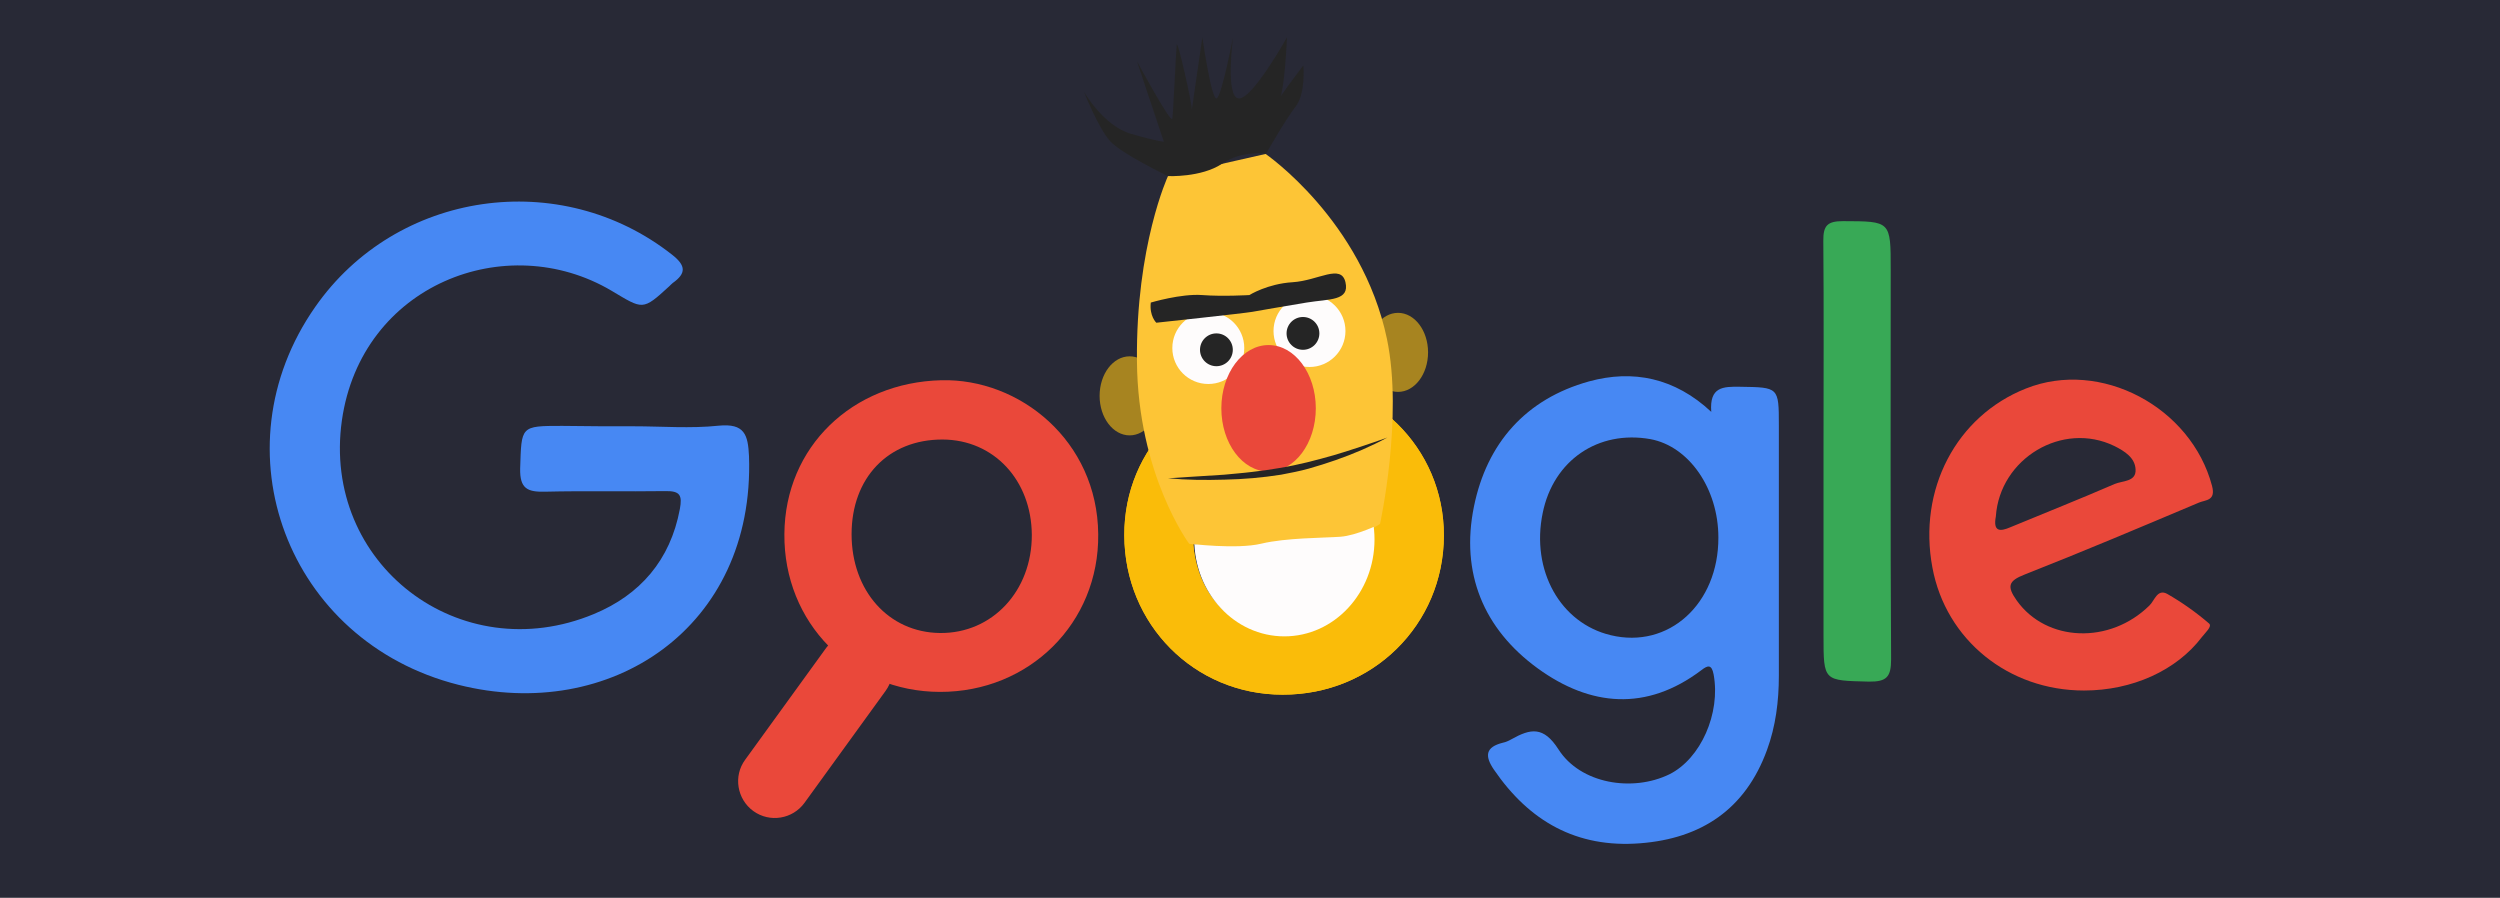 <?xml version="1.0" encoding="utf-8"?>
<!-- Generator: Adobe Illustrator 26.5.0, SVG Export Plug-In . SVG Version: 6.00 Build 0)  -->
<svg version="1.1" id="Layer_1" xmlns="http://www.w3.org/2000/svg" xmlns:xlink="http://www.w3.org/1999/xlink" x="0px" y="0px"
	 viewBox="0 0 1265 454.3" style="enable-background:new 0 0 1265 454.3;" xml:space="preserve">
<style type="text/css">
	.st0{fill:#282936;}
	.st1{display:none;}
	.st2{fill:#4788F3;}
	.st3{fill:#FABC09;}
	.st4{fill:#EA483A;}
	.st5{fill:#38A956;}
	.st6{fill:#A78420;}
	.st7{fill:#FDC536;}
	.st8{fill:#FEFCFC;}
	.st9{fill:#252525;}
	.st10{clip-path:url(#SVGID_00000143590754605429570940000004216962507783090577_);fill:#FEFCFC;}
</style>
<rect class="st0" width="1265" height="454.3"/>
<g id="IVbYNY_1_" class="st1">
</g>
<g>
	<g>
		<path class="st2" d="M320.5,215.7c14.3,0,28.9,1.2,43.1-0.3c13.2-1.3,14.9,4.6,15.4,15.5c3,86.9-70.4,135-147.1,115.6
			c-86.6-21.9-122.9-119-72.4-191.2c41.1-58.9,124.1-70.9,180.6-26.4c7,5.5,7.2,9.4,0.3,14.3c-0.7,0.5-1.2,1.2-1.7,1.6
			c-13.7,12.6-13.3,11.8-29.3,2.3c-53.3-31.5-126.6-3-136.4,65.6c-10.3,72.6,59.7,126.2,127.5,98c23.4-9.7,38.7-27.3,43.5-53.1
			c1.3-7,0.1-9.2-7.2-9.1c-20.3,0.3-40.8-0.2-61.1,0.3c-8.9,0.2-12.7-1.6-12.5-11.7c0.7-21.5,0-21.6,21.2-21.6
			C296.6,215.7,308.5,215.7,320.5,215.7z"/>
		<path class="st2" d="M865.9,208.4c-1-12.8,6.1-12.8,14.5-12.7c19.6,0.3,19.7,0.1,19.7,19.5c0,42.3,0,84.5,0,126.8
			c0,12.8-1.6,25.5-6,37.5c-10.9,29.9-33.1,44.8-64.2,47.2c-32.1,2.5-56.1-11.1-74-37.3c-4.7-6.9-4.3-11.4,4.6-13.6
			c1.5-0.3,3-1,4.4-1.8c9.5-5.3,16.1-6.7,23.7,5.2c11.1,17.4,37.4,21.7,56.1,12.6c15.9-7.9,26-30.9,22.4-50.5
			c-1-5.4-3.1-4.6-6.2-2.2c-27.8,21-56.2,18.4-82.8-0.9c-27.5-20-39.1-48.3-32.3-81.8c6.5-32.1,26.2-54.5,58.2-63.4
			C826.2,186.9,847.4,191.1,865.9,208.4z M869.5,272c0-24.8-14.9-46.2-34.4-49.8c-26.4-4.7-49.1,10.7-54.5,37.4
			c-6,29,8.9,55.7,34.4,61.8C844.3,328.5,869.6,305.6,869.5,272z"/>
		<path class="st3" d="M649.5,191.3c45.3,0,81.2,35.3,81.1,79.7c-0.1,45.1-36.1,80.6-81.6,80.5c-44.7,0-80-35.6-80.1-80.6
			C568.7,226.3,604.1,191.3,649.5,191.3z M694.9,271.6c0.1-29.4-17.8-49.1-44.8-49.2c-27.3-0.1-46.4,19.6-46.5,47.8
			c0,29.2,19.1,50.2,45.7,50.2C675.6,320.5,694.8,300,694.9,271.6z"/>
		<path class="st3" d="M649.5,191.3c45.3,0,81.2,35.3,81.1,79.7c-0.1,45.1-36.1,80.6-81.6,80.5c-44.7,0-80-35.6-80.1-80.6
			C568.7,226.3,604.1,191.3,649.5,191.3z M694.9,271.6c0.1-29.4-17.8-49.1-44.8-49.2c-27.3-0.1-46.4,19.6-46.5,47.8
			c0,29.2,19.1,50.2,45.7,50.2C675.6,320.5,694.8,300,694.9,271.6z"/>
		<path class="st4" d="M475.6,350.1c-44.7-0.1-79.1-35-78.7-79.9c0.3-44.2,34.5-76.7,79.4-77.8c39.6-1,79,30.6,79.4,77.9
			C556.2,315.3,520.8,350.2,475.6,350.1z M477,222.4c-27.5-0.1-46.1,19.3-46.1,47.9s18.7,49.7,44.7,50c26.4,0.3,46.6-21.2,46.5-49.7
			C521.9,242.9,502.8,222.5,477,222.4z"/>
		<path class="st4" d="M1054.5,349.4c-38.2,0-69.9-25.6-76.7-62.2c-7.4-39.4,12-76.6,47.3-90.6c37.8-15.1,83.7,9.4,94.2,49.3
			c2,7.6-3.3,7-6.6,8.4c-29.4,12.4-58.7,24.8-88.2,36.4c-8.5,3.3-9,6.1-4,13.2c15,21,47.1,22.3,67.2,2.4c2.5-2.4,3.9-8.5,8.9-5.8
			c7.5,4.3,14.7,9.4,21.2,15c1.7,1.5-2,4.7-3.6,6.8C1101.3,339.3,1078.9,349.4,1054.5,349.4z M1009.9,261.3
			c-1.5,7.9,2.2,7.7,7.3,5.5c17.6-7.3,35.3-14.3,52.8-21.9c3.9-1.7,11-1,10.6-7.4c-0.3-5.9-5.5-9.2-10.7-11.8
			C1043.6,212.9,1011.9,232,1009.9,261.3z"/>
		<path class="st5" d="M922.7,227.1c0-35.1,0.2-70.2-0.1-105.2c-0.1-7.9,2.2-10,10-10c24.1,0.1,24.1-0.2,24.1,24.4
			c0,65.8-0.2,131.5,0.2,197.3c0,8.9-2.2,11.4-11.2,11.3c-23-0.6-23,0-23-23.2C922.7,290,922.7,258.6,922.7,227.1z"/>
	</g>
	<g>
		<ellipse class="st6" cx="571.6" cy="200.3" rx="15.2" ry="20"/>
		<ellipse class="st6" cx="707.4" cy="178.3" rx="15.2" ry="20"/>
		<path class="st7" d="M601.7,275.1c0,0-26-35-26.4-92.4c-0.6-58.5,15.7-93.6,15.7-93.6l49.4-11.2c0,0,48.8,33.5,61.4,93.6
			c8.3,39.8-3.5,93.6-3.5,93.6s-15.5,10.7-43,12.9C627.9,280.2,601.7,275.1,601.7,275.1z"/>
		<circle class="st8" cx="611.4" cy="176.1" r="18.2"/>
		<circle class="st8" cx="662.6" cy="167.5" r="18.2"/>
		<circle class="st9" cx="615.5" cy="177" r="8.3"/>
		<circle class="st9" cx="659.3" cy="168.7" r="8.3"/>
		<ellipse class="st4" cx="641.9" cy="206.6" rx="23.9" ry="32"/>
		<g>
			<path class="st9" d="M591,242c9.5-0.6,18.9-1.2,28.4-1.8c4.7-0.5,9.4-0.8,14.1-1.4c4.7-0.5,9.4-1.2,14-2
				c9.2-1.5,18.4-3.9,27.5-6.5c9-2.7,18-5.7,27-8.9c-8.3,4.5-17.2,8.3-26.1,11.4c-4.5,1.6-9.1,3-13.6,4.3c-4.6,1.3-9.4,2.2-14.1,3.1
				c-9.5,1.5-18.9,2.3-28.5,2.5C609.9,243,600.4,242.9,591,242z"/>
		</g>
		<path class="st9" d="M582.3,153.1c0,0,15.4-4.6,26-3.8c10.5,0.8,23.9,0,23.9,0s9-5.7,21.9-6.5c12.9-0.8,24.5-9.5,26.7,0
			s-8,8.4-19.7,10.3c-11.8,2-22.7,3.8-27.5,4.7c-4.7,0.8-48.5,5.5-48.5,5.5S581.5,159.9,582.3,153.1z"/>
		<path class="st9" d="M591,89.1c0,0-23.4-11.2-29.3-17.7c-5.9-6.5-13.2-24.9-13.2-24.9s9.9,17.2,23.7,21.2s16.7,4,16.7,4L575.3,31
			c0,0,17.4,32.2,17.9,29c0.5-3.2,1.8-33.3,2.2-37.2c0.3-3.8,8.1,30.9,7.7,33.1c-0.5,2.2,5.3-37,5.3-37s4.6,31.8,7.2,30.9
			c2.5-0.8,8.3-30.9,8.3-30.9s-4,30.5,2.9,30.9c6.9,0.5,24.4-30.9,24.4-30.9s-1.2,30.5-4.6,33.1c-3.5,2.5,12.9-18.9,12.9-18.9
			s1.3,14.2-3.9,20.8c-5.2,6.7-15,23.9-15,23.9s-12-2-22.3,5.1C607.7,89.9,591,89.1,591,89.1z"/>
		<g>
			<g>
				<defs>
					<ellipse id="SVGID_1_" cx="649.9" cy="273" rx="45.6" ry="49"/>
				</defs>
				<clipPath id="SVGID_00000020377201180232675380000010551804006101084322_">
					<use xlink:href="#SVGID_1_"  style="overflow:visible;"/>
				</clipPath>
				<path style="clip-path:url(#SVGID_00000020377201180232675380000010551804006101084322_);fill:#FEFCFC;" d="M601.7,275.1
					c0,0,24,3,36.5,0c12.5-3,31.6-2.9,40-3.5c8.3-0.6,20.2-6.5,20.2-6.5l3.5,23.2l-42.4,47.7L603.9,313l-6.1-21.2l6.1-6L601.7,275.1
					z"/>
			</g>
		</g>
	</g>
	<path class="st4" d="M381.2,410.4L381.2,410.4c-8.3-6-10.2-17.7-4.2-25.9l41-56.6c6-8.3,17.7-10.2,25.9-4.2l0,0
		c8.3,6,10.2,17.7,4.2,25.9l-41,56.6C401.1,414.5,389.5,416.4,381.2,410.4z"/>
</g>
</svg>
